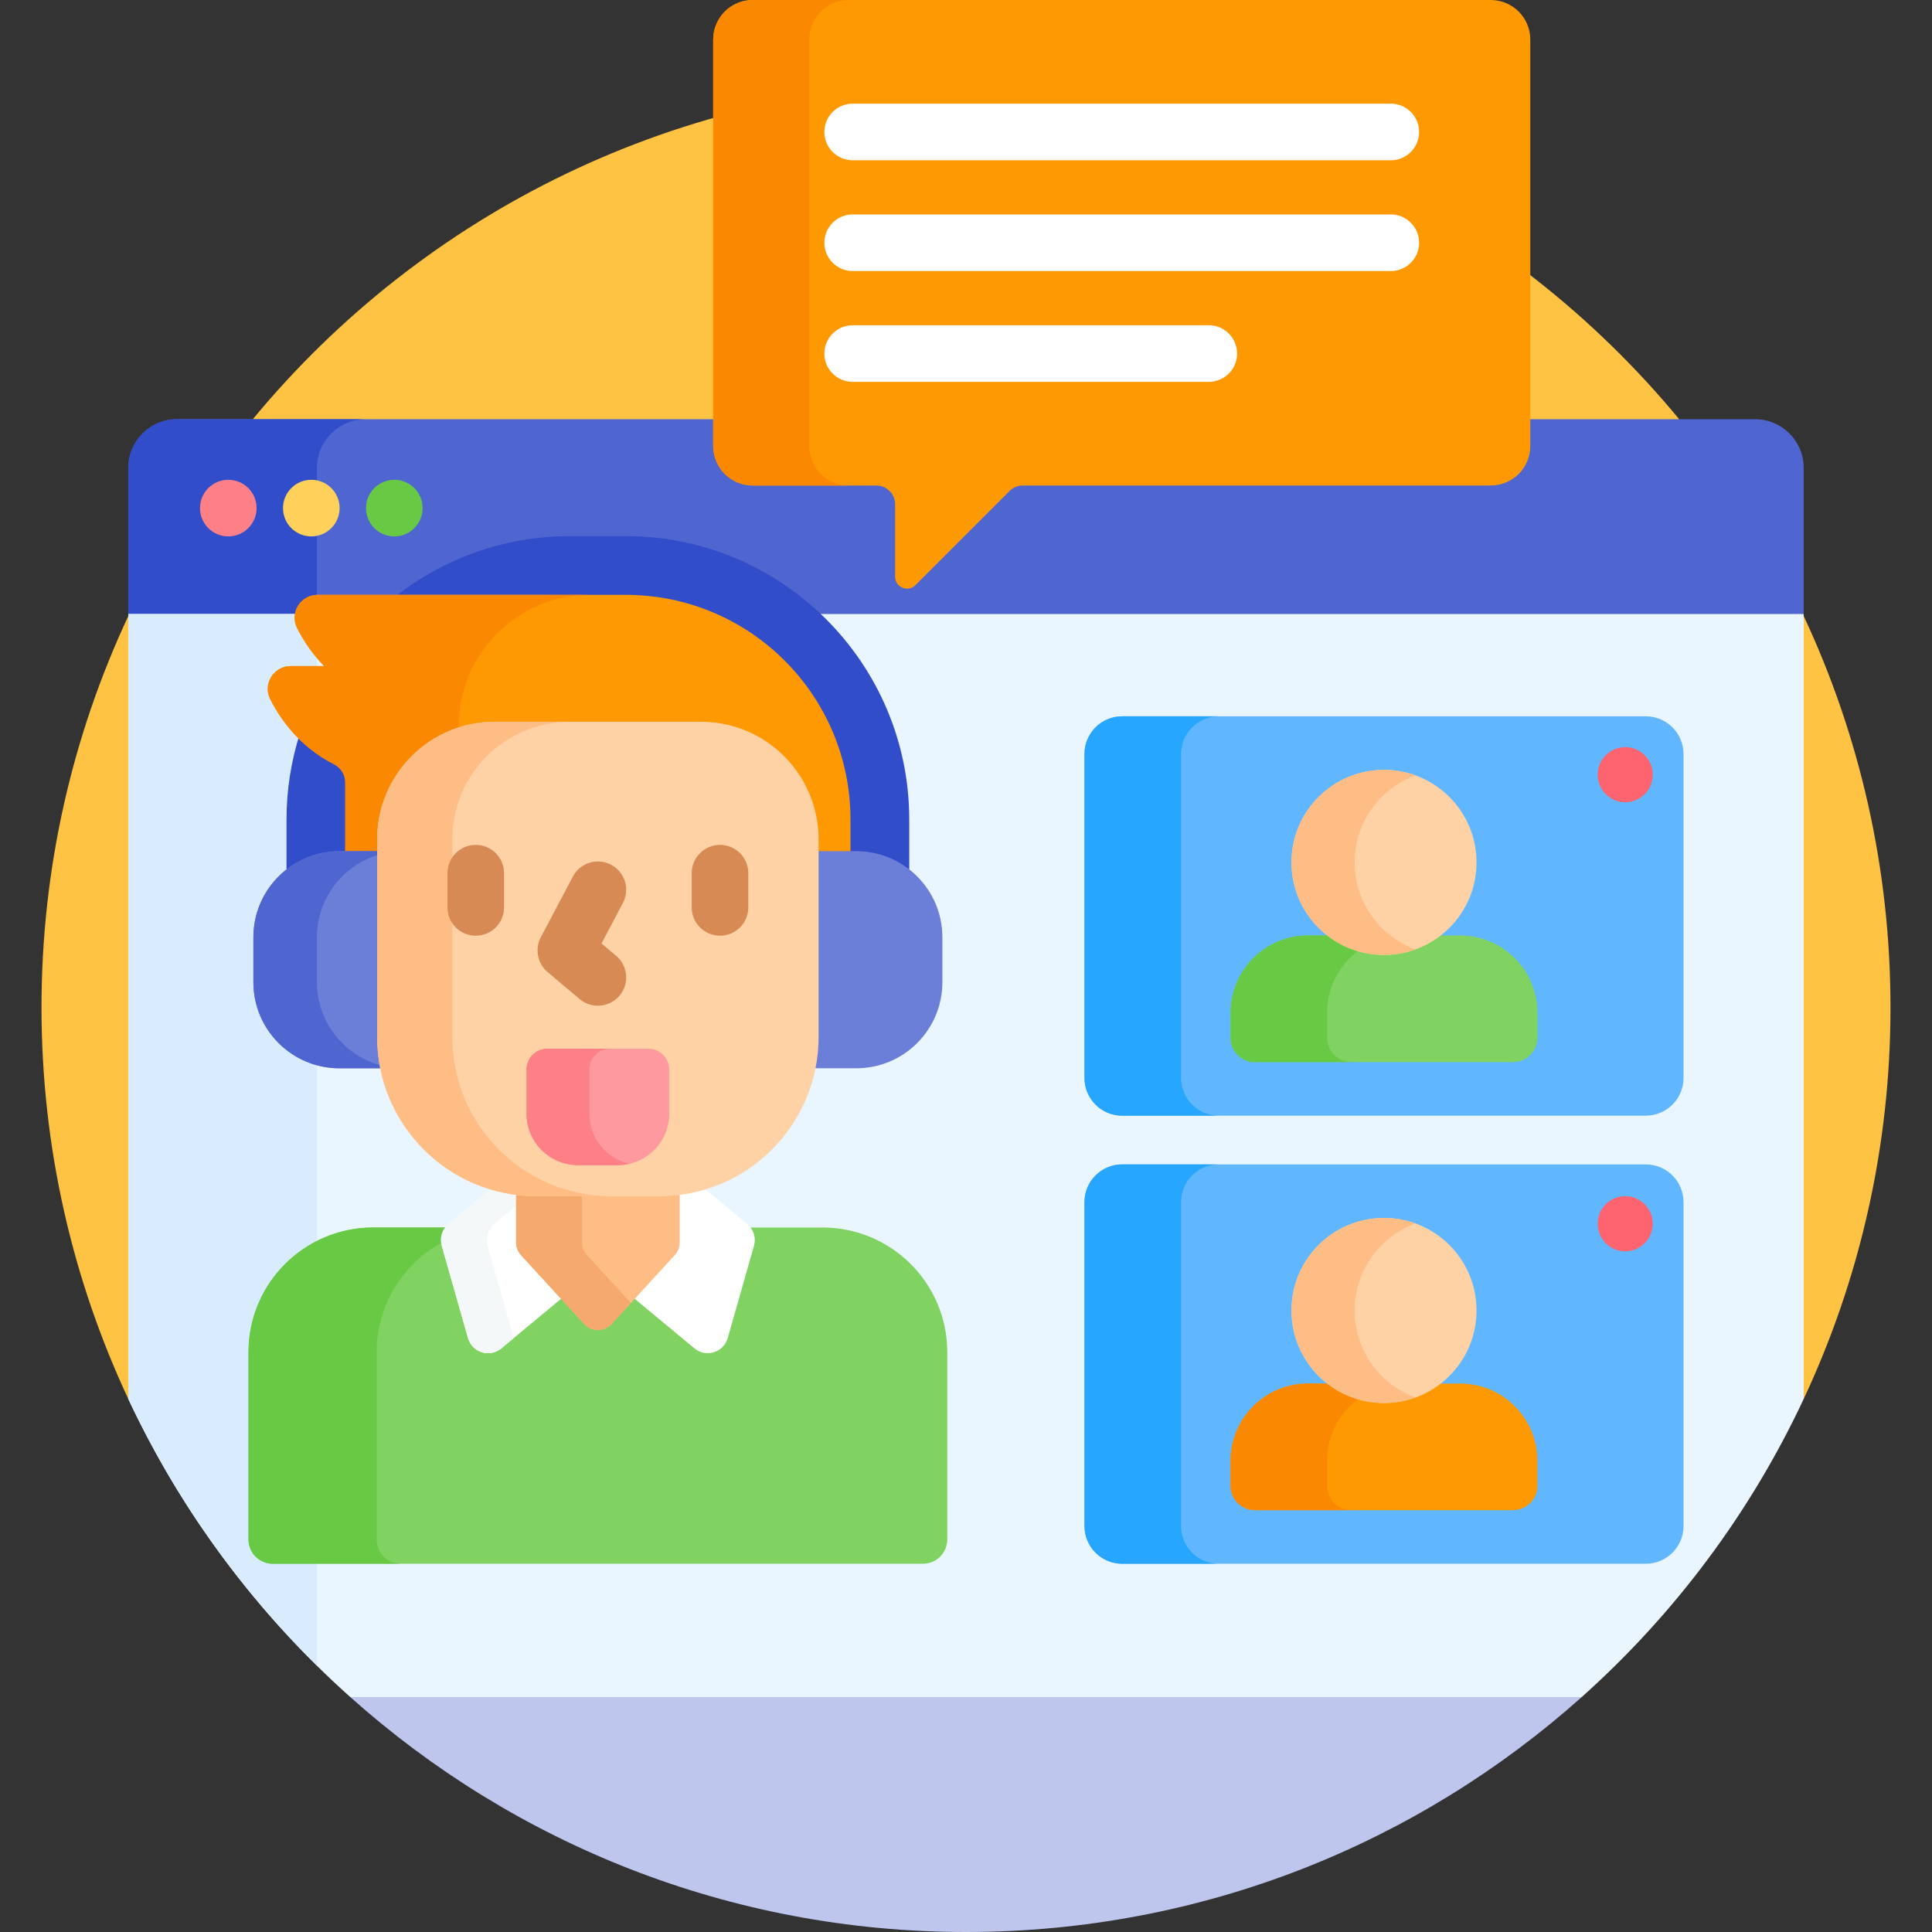 <svg id="Capa_1" enable-background="new 0 0 512 512" height="512" viewBox="0 0 512 512" width="512" xmlns="http://www.w3.org/2000/svg"><rect x="0" y="0" width="512" height="512" fill="#333333" stroke="none"/><g><g><path d="m478 163.266-1 6.171v194.501l1 6.796c14.746-31.503 23-66.652 23-103.734s-8.254-72.231-23-103.734z" fill="#ffc344"/><path d="m443 112.097 2.003-1c-44.937-54.416-112.92-89.097-189.003-89.097s-144.066 34.681-189.003 89.097l3.003 1z" fill="#ffc344"/><path d="m94 448.724-1.189 1c43.329 38.723 100.505 62.276 163.189 62.276s119.86-23.553 163.189-62.277l-1.189-1h-324z" fill="#bec6ed"/><path d="m35 169.687-1-6.421c-14.746 31.503-23 66.652-23 103.734s8.254 72.231 23 103.734l1-6.546z" fill="#ffc344"/></g><path d="m465.093 111.097h-418.186c-7.128 0-12.907 5.779-12.907 12.907v38.721l6.937 1.291h430.125l6.938-1.291v-38.721c0-7.129-5.779-12.907-12.907-12.907z" fill="#4f66d0"/><path d="m84 124.004c0-7.128 5.779-12.907 12.907-12.907h-50c-7.128 0-12.907 5.779-12.907 12.907v38.721h50z" fill="#314dc9"/><path d="m478 162.725h-444v208.009c14.134 30.196 34.243 57.032 58.811 78.99h326.377c24.569-21.957 44.677-48.793 58.811-78.99v-208.009z" fill="#eaf6ff"/><g><path d="m84 162.725h-50v208.009c12.405 26.502 29.414 50.414 50 70.713z" fill="#d8ecfe"/></g><g><g><path d="m244.589 414.411h-172.288c-3.564 0-6.453-2.889-6.453-6.453v-49.589c0-18.264 14.806-33.07 33.07-33.07h119.054c18.264 0 33.07 14.806 33.07 33.07v49.589c0 3.563-2.889 6.453-6.453 6.453z" fill="#80d261"/></g><path d="m117.879 328.897c-.08-1.347.446-2.673 1.464-3.599h-20.425c-18.264 0-33.07 14.806-33.07 33.071v49.589c0 3.564 2.889 6.454 6.453 6.454h33.958c-3.564 0-6.453-2.889-6.453-6.454v-49.589c-.001-12.864 7.349-24.004 18.073-29.472z" fill="#68ca44"/><g><path d="m198.037 324.386-12.089-10.029c-3.571 1.015-7.333 1.57-11.225 1.57h-32.557c-3.892 0-7.654-.555-11.225-1.57l-12.089 10.029c-1.681 1.394-2.38 3.65-1.782 5.751l6.961 24.463c1.09 3.83 5.756 5.276 8.82 2.734l22.074-18.312c2.041-1.693 4.997-1.693 7.038 0l22.074 18.312c3.064 2.542 7.731 1.096 8.82-2.734l6.961-24.463c.599-2.101-.1-4.356-1.781-5.751z" fill="#fff"/></g><path d="m129.211 330.137c-.598-2.101.101-4.356 1.782-5.75l10.237-8.492c-3.557-.082-7.007-.604-10.289-1.536l-12.089 10.029c-1.681 1.394-2.38 3.65-1.782 5.75l6.961 24.463c1.09 3.83 5.756 5.276 8.82 2.734l3.316-2.75z" fill="#f5f8f9"/><g><path d="m174.723 315.927h-32.557c-1.829 0-3.627-.132-5.393-.365v13.73c0 1.232.462 2.42 1.295 3.328l16.746 18.269c1.952 2.13 5.309 2.13 7.262 0l16.746-18.269c.833-.909 1.295-2.096 1.295-3.328v-13.73c-1.767.233-3.565.365-5.394.365z" fill="#ffbd86"/></g><g><g><path d="m155.553 332.621c-.833-.909-1.295-2.096-1.295-3.328v-13.365h-12.091c-1.829 0-3.627-.132-5.393-.365v13.73c0 1.232.462 2.42 1.295 3.328l16.746 18.269c1.952 2.13 5.309 2.13 7.262 0l5.112-5.576z" fill="#f6a96c"/></g></g><g><g><g fill="#314dc9"><path d="m165.85 158.642c32.28 0 58.542 26.262 58.542 58.542v9.389h2.535c5.341 0 10.238 1.933 14.034 5.132v-14.52c0-41.416-33.694-75.11-75.11-75.11h-14.81c-17.769 0-34.106 6.215-46.981 16.569h61.79z"/><path d="m75.93 231.704c3.796-3.199 8.693-5.132 14.034-5.132h2.535v-19.266c0-2.397-1.369-4.581-3.573-5.698-3.866-1.959-6.995-4.433-9.514-7.029-2.257 7.138-3.482 14.73-3.482 22.604z"/></g><path d="m88.474 202.501c1.829.927 3.025 2.755 3.025 4.806v19.266h9.452v-4.118c0-16.641 13.539-30.18 30.18-30.18h54.629c16.641 0 30.18 13.539 30.18 30.18v4.118h9.452v-9.389c0-32.884-26.658-59.542-59.542-59.542h-81.681c-4.538 0-7.49 4.79-5.428 8.832 1.599 3.135 3.903 6.712 7.154 10.04h-8.833c-4.514 0-7.498 4.761-5.452 8.784 2.866 5.637 8.006 12.713 16.864 17.203z" fill="#fe9901"/><path d="m88.474 202.501c1.829.927 3.025 2.755 3.025 4.806v19.266h9.452v-4.118c0-13.297 8.648-24.605 20.612-28.616v-1.376c0-19.231 15.589-34.82 34.82-34.82h-72.214c-4.538 0-7.49 4.79-5.428 8.832 1.599 3.135 3.903 6.712 7.154 10.04h-8.833c-4.514 0-7.498 4.761-5.452 8.784 2.866 5.636 8.006 12.712 16.864 17.202z" fill="#fb8801"/><g fill="#6c7fd8"><path d="m100.95 274.794v-49.222h-10.986c-12.6 0-22.814 10.214-22.814 22.814v11.905c0 12.6 10.214 22.814 22.814 22.814h11.829c-.552-2.686-.843-5.465-.843-8.311z"/><path d="m226.926 225.572h-10.987v49.222c0 2.846-.29 5.625-.842 8.311h11.829c12.6 0 22.814-10.214 22.814-22.814v-11.905c0-12.6-10.214-22.814-22.814-22.814z"/></g><g><path d="m100.62 282.246c-9.588-2.7-16.62-11.504-16.62-21.956v-11.905c0-10.208 6.705-18.848 15.95-21.761v-1.052h-9.987c-12.6 0-22.814 10.214-22.814 22.814v11.905c0 12.6 10.214 22.814 22.814 22.814h10.809c-.056-.285-.101-.573-.152-.859z" fill="#4f66d0"/></g><g><path d="m174.723 317.01h-32.557c-23.315 0-42.216-18.901-42.216-42.216v-52.34c0-17.22 13.96-31.18 31.18-31.18h54.629c17.22 0 31.18 13.96 31.18 31.18v52.34c0 23.315-18.901 42.216-42.216 42.216z" fill="#fed2a4"/></g><g><path d="m163.705 308.785h-10.521c-7.534 0-13.642-6.108-13.642-13.642v-11.711c0-3.044 2.468-5.512 5.512-5.512h26.781c3.044 0 5.512 2.468 5.512 5.512v11.711c0 7.534-6.108 13.642-13.642 13.642z" fill="#fe99a0"/></g><g><path d="m156.195 295.143v-11.711c0-3.044 2.468-5.512 5.512-5.512h-16.653c-3.044 0-5.512 2.468-5.512 5.512v11.711c0 7.534 6.108 13.642 13.642 13.642h10.521c1.056 0 2.079-.132 3.066-.359-6.055-1.393-10.576-6.805-10.576-13.283z" fill="#fd8087"/></g><g><path d="m119.863 274.794v-52.34c0-17.22 13.96-31.18 31.18-31.18h-19.913c-17.22 0-31.18 13.96-31.18 31.18v52.34c0 23.315 18.901 42.216 42.216 42.216h19.912c-23.315 0-42.215-18.901-42.215-42.216z" fill="#ffbd86"/></g></g><g><g><g><path d="m126.08 247.975c-4.142 0-7.5-3.358-7.5-7.5v-9.078c0-4.142 3.358-7.5 7.5-7.5s7.5 3.358 7.5 7.5v9.078c0 4.142-3.358 7.5-7.5 7.5z" fill="#d88a55"/></g><g><path d="m190.81 247.975c-4.142 0-7.5-3.358-7.5-7.5v-9.078c0-4.142 3.358-7.5 7.5-7.5s7.5 3.358 7.5 7.5v9.078c0 4.142-3.358 7.5-7.5 7.5z" fill="#d88a55"/></g></g><g><path d="m158.441 266.529c-1.706 0-3.42-.579-4.827-1.763l-8.489-7.148c-2.698-2.272-3.448-6.118-1.802-9.237l8.489-16.084c1.933-3.664 6.471-5.065 10.133-3.132 3.664 1.933 5.066 6.47 3.132 10.133l-5.668 10.74 3.866 3.256c3.168 2.668 3.574 7.399.906 10.568-1.483 1.76-3.604 2.667-5.74 2.667z" fill="#d88a55"/></g></g></g></g><g><g><path d="m436.153 295.666h-138.756c-5.523 0-10-4.477-10-10v-85.837c0-5.523 4.477-10 10-10h138.756c5.523 0 10 4.477 10 10v85.837c0 5.523-4.478 10-10 10z" fill="#60b7ff"/><path d="m313 285.666v-85.837c0-5.523 4.477-10 10-10h-25.603c-5.523 0-10 4.477-10 10v85.837c0 5.523 4.477 10 10 10h25.603c-5.523 0-10-4.477-10-10z" fill="#26a6fe"/><g><path d="m386.941 247.911h-6.827c-3.794 2.622-8.389 4.163-13.339 4.163s-9.546-1.541-13.339-4.163h-6.827c-11.317 0-20.491 9.174-20.491 20.491v6.614c0 3.564 2.889 6.453 6.453 6.453h68.407c3.564 0 6.453-2.889 6.453-6.453v-6.614c.001-11.317-9.173-20.491-20.49-20.491z" fill="#80d261"/><path d="m351.686 275.015v-6.614c0-7.134 3.65-13.411 9.181-17.08-2.695-.7-5.201-1.869-7.431-3.411h-6.827c-11.317 0-20.491 9.174-20.491 20.491v6.614c0 3.564 2.889 6.453 6.453 6.453h25.568c-3.564.001-6.453-2.889-6.453-6.453z" fill="#68ca44"/><circle cx="366.775" cy="228.55" fill="#fed2a4" r="24.523"/><path d="m359 228.55c0-10.603 6.729-19.632 16.149-23.055-2.613-.949-5.433-1.469-8.374-1.469-13.544 0-24.523 10.979-24.523 24.523s10.979 24.523 24.523 24.523c2.941 0 5.761-.519 8.374-1.469-9.42-3.421-16.149-12.45-16.149-23.053z" fill="#ffbd86"/></g></g><g><path d="m436.153 414.411h-138.756c-5.523 0-10-4.477-10-10v-85.837c0-5.523 4.477-10 10-10h138.756c5.523 0 10 4.477 10 10v85.837c0 5.522-4.478 10-10 10z" fill="#60b7ff"/><path d="m313 404.411v-85.837c0-5.523 4.477-10 10-10h-25.603c-5.523 0-10 4.477-10 10v85.837c0 5.523 4.477 10 10 10h25.603c-5.523 0-10-4.478-10-10z" fill="#26a6fe"/><g><path d="m386.941 366.655h-6.827c-3.794 2.622-8.389 4.163-13.339 4.163s-9.546-1.541-13.339-4.163h-6.827c-11.317 0-20.491 9.174-20.491 20.491v6.614c0 3.564 2.889 6.453 6.453 6.453h68.407c3.564 0 6.453-2.889 6.453-6.453v-6.614c.001-11.317-9.173-20.491-20.49-20.491z" fill="#fe9901"/><path d="m351.686 393.759v-6.614c0-7.134 3.65-13.411 9.181-17.08-2.695-.7-5.201-1.869-7.431-3.411h-6.827c-11.317 0-20.491 9.174-20.491 20.491v6.614c0 3.564 2.889 6.453 6.453 6.453h25.568c-3.564.001-6.453-2.888-6.453-6.453z" fill="#fb8801"/><circle cx="366.775" cy="347.294" fill="#fed2a4" r="24.523"/><path d="m359 347.294c0-10.603 6.729-19.632 16.149-23.055-2.613-.949-5.433-1.469-8.374-1.469-13.544 0-24.523 10.979-24.523 24.523s10.979 24.523 24.523 24.523c2.941 0 5.761-.519 8.374-1.469-9.42-3.42-16.149-12.45-16.149-23.053z" fill="#ffbd86"/></g></g></g><g><path d="m199.486 0h195.572c5.792 0 10.486 4.695 10.486 10.486v107.691c0 5.792-4.695 10.486-10.486 10.486h-123.987c-1.326 0-2.598.527-3.536 1.464l-24.944 24.944c-1.982 1.982-5.37.578-5.37-2.225v-19.184c0-2.761-2.239-5-5-5h-32.735c-5.792 0-10.486-4.695-10.486-10.486v-107.69c0-5.791 4.695-10.486 10.486-10.486z" fill="#fe9901"/><g><path d="m214.455 118.177v-107.691c0-5.791 4.695-10.486 10.486-10.486h-25.455c-5.791 0-10.486 4.695-10.486 10.486v107.691c0 5.792 4.695 10.487 10.486 10.487h25.455c-5.791 0-10.486-4.695-10.486-10.487z" fill="#fb8801"/></g><g fill="#fff"><path d="m225.965 42.47h142.616c4.142 0 7.5-3.358 7.5-7.5s-3.358-7.5-7.5-7.5h-142.616c-4.142 0-7.5 3.358-7.5 7.5s3.358 7.5 7.5 7.5z"/><path d="m368.581 56.832h-142.616c-4.142 0-7.5 3.358-7.5 7.5s3.358 7.5 7.5 7.5h142.616c4.142 0 7.5-3.358 7.5-7.5s-3.358-7.5-7.5-7.5z"/><path d="m320.343 86.194h-94.378c-4.142 0-7.5 3.358-7.5 7.5s3.358 7.5 7.5 7.5h94.378c4.142 0 7.5-3.358 7.5-7.5s-3.358-7.5-7.5-7.5z"/></g></g><g><circle cx="60.5" cy="134.651" fill="#fd8087" r="7.5"/><circle cx="82.5" cy="134.651" fill="#ffd15b" r="7.5"/><circle cx="104.5" cy="134.651" fill="#68ca44" r="7.5"/></g><g fill="#fe646f"><circle cx="430.697" cy="205.303" r="7.303"/><circle cx="430.697" cy="324.303" r="7.303"/></g></g></svg>